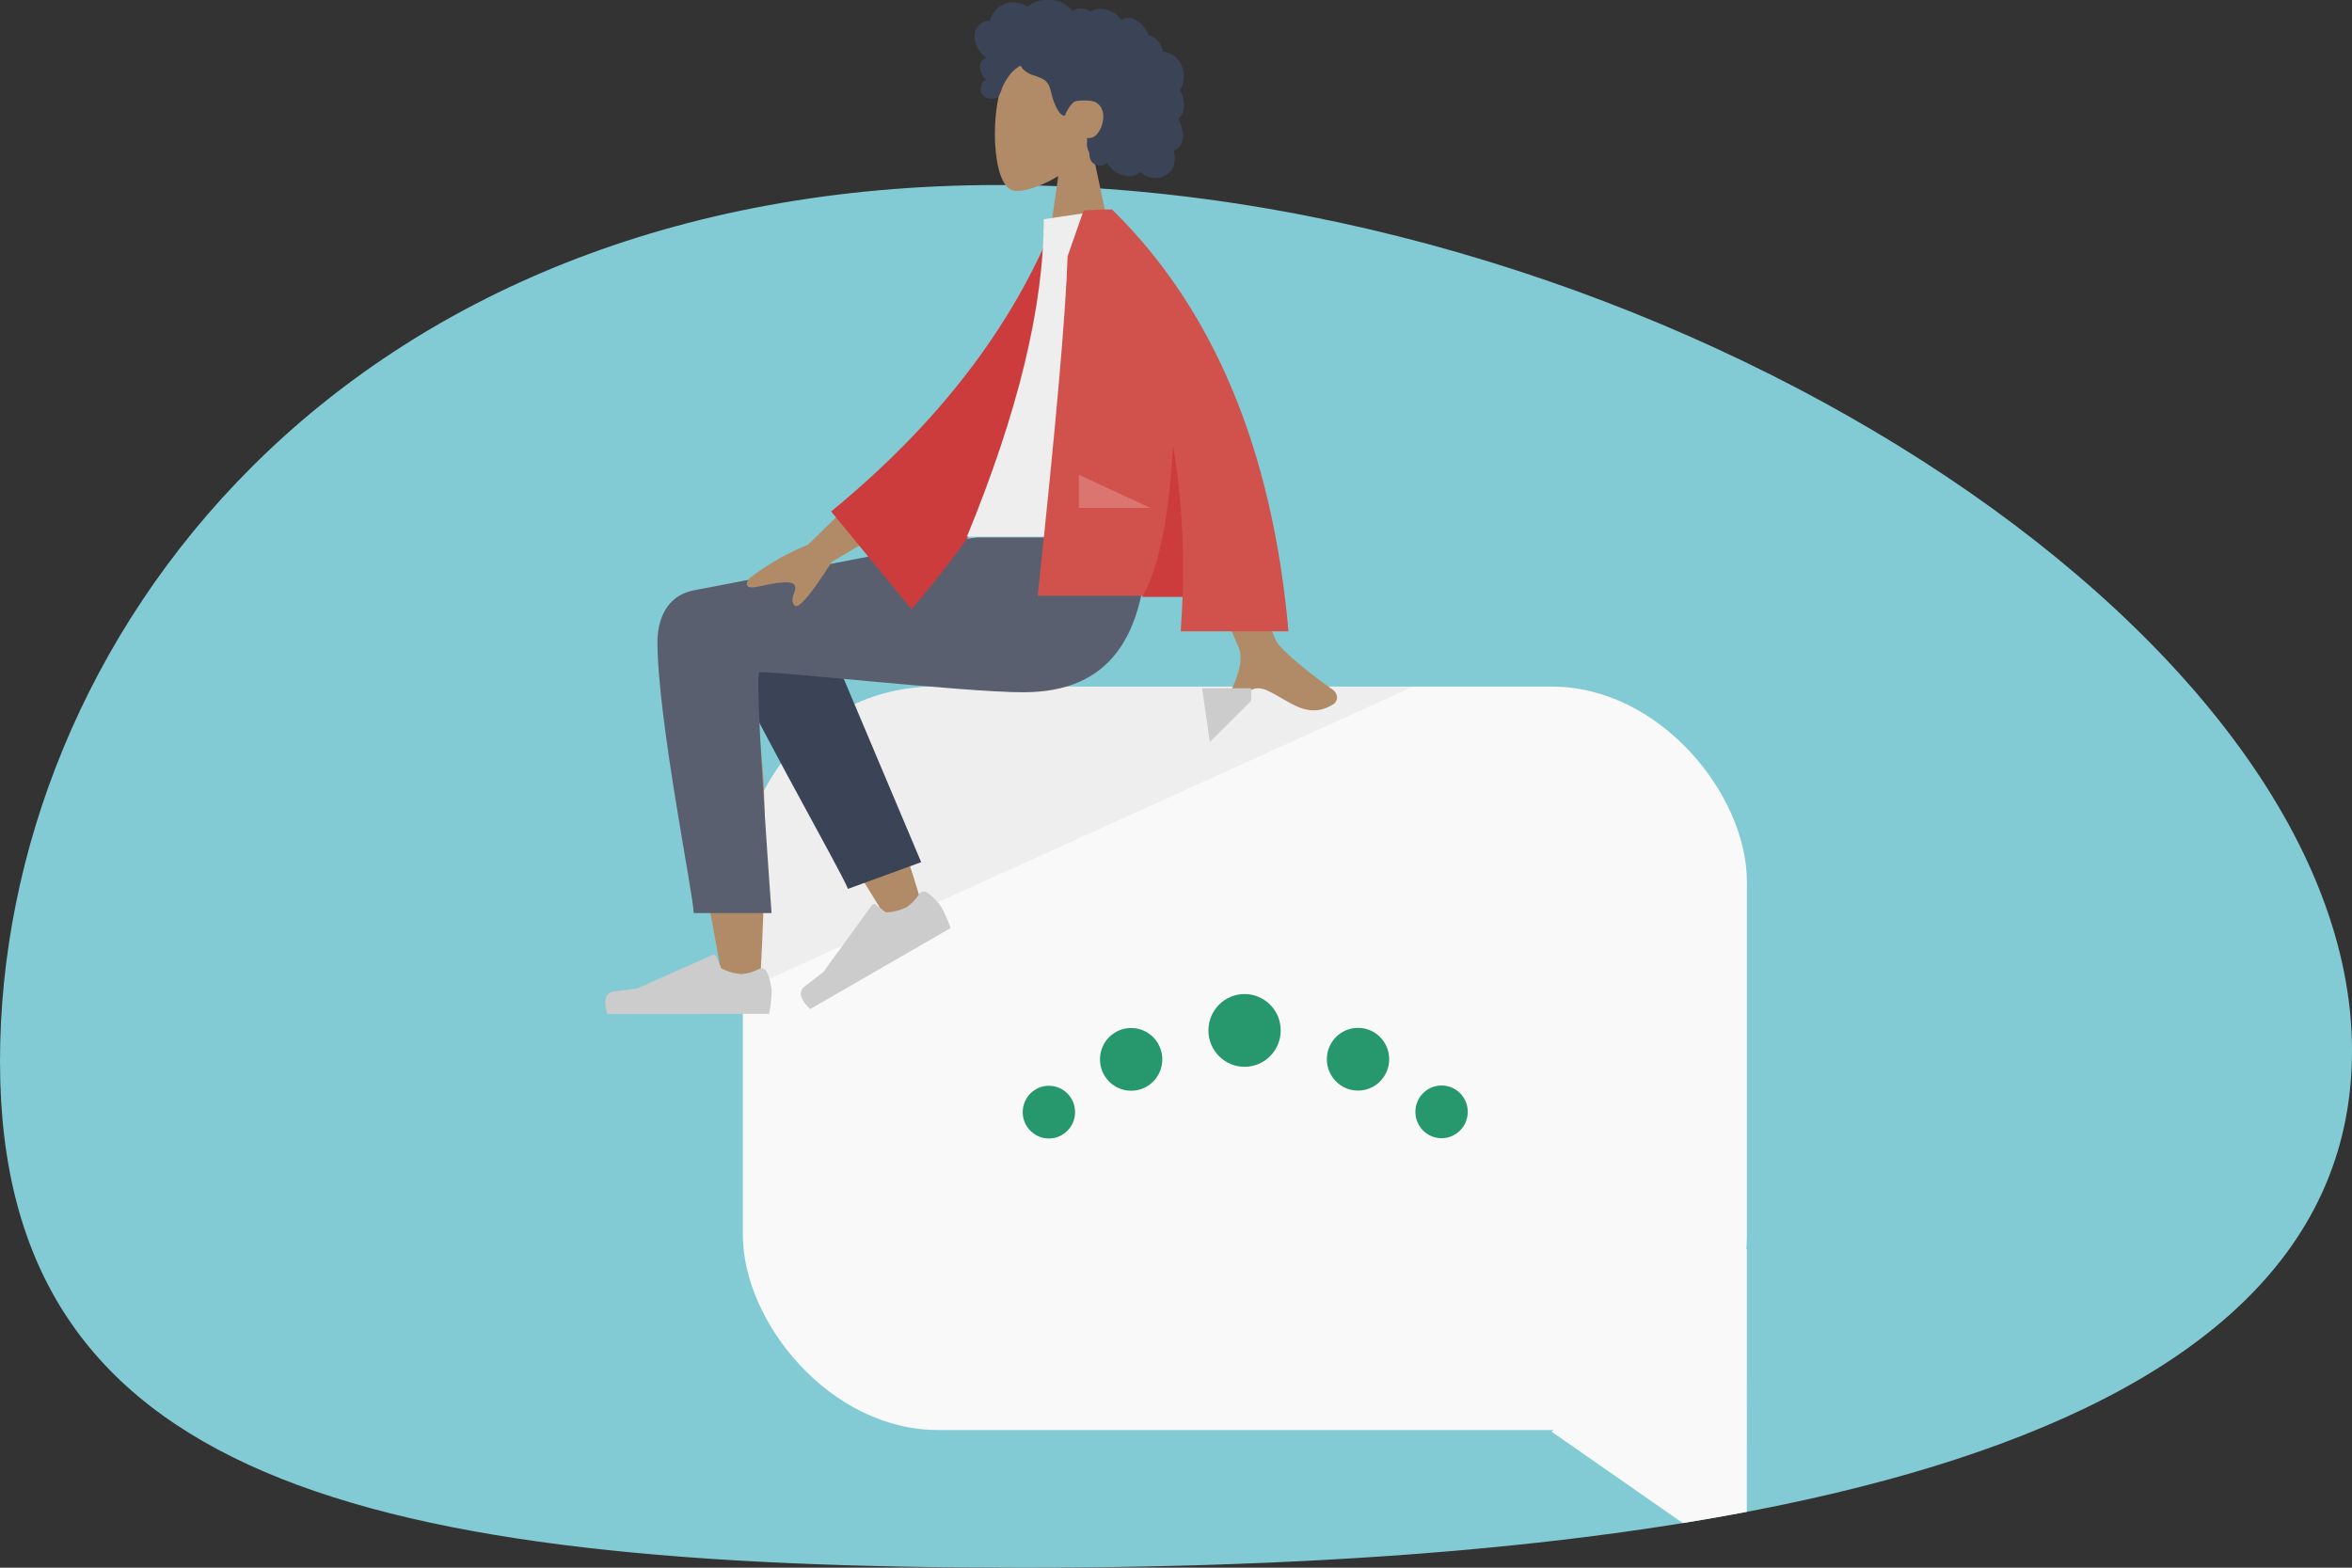 <?xml version="1.0" encoding="UTF-8"?> <svg xmlns="http://www.w3.org/2000/svg" id="Layer_2" data-name="Layer 2" viewBox="0 0 1000 666.67"><rect x="0" y="0" width="1000" height="666.67" fill="#333333" stroke="none"/><defs><style>.cls-1{fill:#82cbd5;}.cls-1,.cls-10,.cls-11,.cls-12,.cls-13,.cls-2,.cls-3,.cls-8,.cls-9{fill-rule:evenodd;}.cls-2{fill:#b18b67;}.cls-3{fill:#3a4456;}.cls-4{fill:#f9f9f9;}.cls-11,.cls-5{fill:#eee;}.cls-6{fill:#27976e;}.cls-7{fill:#ccc;}.cls-8{fill:#cdcccc;}.cls-9{fill:#5a5f6f;}.cls-10{fill:#cc3c3d;}.cls-12{fill:#d1524c;}.cls-13{fill:#fff;fill-opacity:0.2;}</style></defs><g id="Layer_3" data-name="Layer 3"><path class="cls-1" d="M1000,446.85C1000,625,714.38,666.67,434.53,666.67S0,629.56,0,451.38,144.88,78.68,424.73,78.68,1000,268.67,1000,446.85Z"></path><g id="Head"><path class="cls-2" d="M474.24,110H444.93l5-35.11c-7.91,4.77-15.68,7.06-19.31,6.1-9.15-2.36-10-35.81-2.92-49S471.11,13,472.94,39.14c.64,9.07-3.17,17.16-8.8,23.77Z"></path></g><path id="hair" class="cls-3" d="M416.35,21.5a13.58,13.58,0,0,0,2.84,3.07,6,6,0,0,0-2,1.69,3.64,3.64,0,0,0-.5,2.37,9.9,9.9,0,0,0,.89,3.05A7.54,7.54,0,0,0,419.28,34a2.65,2.65,0,0,0-1.6,1.22,4.44,4.44,0,0,0-.34,1c-.1.43-.27.85-.35,1.22a3.32,3.32,0,0,0,.28,2.19,5.75,5.75,0,0,0,2.44,2.14,7.59,7.59,0,0,0,4.54-.35,13.79,13.79,0,0,0,1.81-4,24.86,24.86,0,0,1,2.67-4.78,14.82,14.82,0,0,1,4-4c.33-.2.88-.78,1.22-.56s.41.58.57.8a6.23,6.23,0,0,0,.69.76A10.71,10.71,0,0,0,439.32,32a22.57,22.57,0,0,1,4.39,1.78,6.29,6.29,0,0,1,2.55,3.3c.51,1.34.76,2.76,1.15,4.14a25.69,25.69,0,0,0,2.11,5.19,7.36,7.36,0,0,0,1.54,2.05c.38.31,1.22,1,1.76.59.23-.17.2-.48.27-.74s2.38-4.88,4.38-5.3,6.7-.43,8.3.44c3.44,1.88,3.86,6,2.81,9.39a10.65,10.65,0,0,1-2.29,4.31,4.68,4.68,0,0,1-1.83,1.28,5.52,5.52,0,0,1-2.38.29,4.57,4.57,0,0,1,.14,1.22,13.18,13.18,0,0,0-.1,1.4,7.36,7.36,0,0,0,.55,2.58,5.86,5.86,0,0,1,.52,1.31v1a5.85,5.85,0,0,0,.58,1.92c1.28,2.44,5.17,3.17,7,.93a10.44,10.44,0,0,0,6.62,5.47c2.34.61,5.65.68,7.25-1.48a10,10,0,0,0,2.1,1.44,9.39,9.39,0,0,0,9.38-.27,7.61,7.61,0,0,0,3-4,12.8,12.8,0,0,0,.15-5.51c0-.2-.16-.58-.07-.77s.3-.2.48-.29a4.54,4.54,0,0,0,1-.61,5.34,5.34,0,0,0,1.52-1.79,8.72,8.72,0,0,0,.61-5.33,23.29,23.29,0,0,0-.67-2.74c-.15-.44-.3-.88-.47-1.32a12,12,0,0,1-.55-1.22c-.08-.31,0-.14.11-.35l.26-.23a5.39,5.39,0,0,0,.39-.43,6.47,6.47,0,0,0,.64-.91,7,7,0,0,0,.72-2.05,13.15,13.15,0,0,0-.15-4.68,11.66,11.66,0,0,0-.87-2.7,8.46,8.46,0,0,1-.41-.79c-.1-.27,0-.24.09-.48a9.2,9.2,0,0,0,.6-1.22,11.84,11.84,0,0,0,.19-8.09,10,10,0,0,0-4.89-5.81,8.49,8.49,0,0,0-1.9-.7c-.37-.07-.72-.14-1.09-.18h-.45a1.61,1.61,0,0,1-.07-.49,8.41,8.41,0,0,0-1.87-4,8.56,8.56,0,0,0-3.6-2.44c-.27-.08-.38-.09-.53-.31a6.28,6.28,0,0,1-.27-.59c-.18-.39-.38-.77-.6-1.15a12.85,12.85,0,0,0-1.59-2.15,11.09,11.09,0,0,0-4.35-3.09,4.77,4.77,0,0,0-2.75-.09,9.93,9.93,0,0,0-1.95.85c-.07-.18-.33-.34-.47-.49a8.44,8.44,0,0,1-.61-.83A6.14,6.14,0,0,0,474,5.72,12.42,12.42,0,0,0,469.4,3.9a9.28,9.28,0,0,0-4.7.44,5.26,5.26,0,0,1-1.14.5c-.26,0-.86-.44-1.12-.55a8.68,8.68,0,0,0-2.34-.66,6.16,6.16,0,0,0-3.91.87c-.3.2-.27.1-.49-.16s-.25-.32-.39-.46a9.81,9.81,0,0,0-.72-.71A13.32,13.32,0,0,0,453.11,2C450.67.18,447.88,0,445,0a11.49,11.49,0,0,0-7.23,2.2c-.17.13-.59.64-.78.67s-.8-.43-1-.52A12.88,12.88,0,0,0,434,1.55,9.43,9.43,0,0,0,430.1,1a10.83,10.83,0,0,0-6.54,3.1,8.76,8.76,0,0,0-2.16,3.21,7.3,7.3,0,0,0-.33,1.1c0,.12,0,.38-.11.48s-.15.08-.35.07a5.54,5.54,0,0,0-1.62.16,6.33,6.33,0,0,0-4.44,4.5A9.65,9.65,0,0,0,416.35,21.5Z"></path><rect class="cls-4" x="315.84" y="291.97" width="426.89" height="316.15" rx="82.97"></rect><path class="cls-5" d="M600.83,292H397.34a81.5,81.5,0,0,0-81.51,81.5h0v47.82Z"></path><ellipse id="Oval-path" class="cls-6" cx="529.15" cy="438.19" rx="15.37" ry="15.47"></ellipse><ellipse class="cls-6" cx="612.91" cy="472.82" rx="11.13" ry="11.21"></ellipse><ellipse class="cls-6" cx="445.96" cy="472.94" rx="11.13" ry="11.21"></ellipse><ellipse class="cls-6" cx="577.39" cy="450.44" rx="13.25" ry="13.34"></ellipse><ellipse class="cls-6" cx="480.93" cy="450.5" rx="13.25" ry="13.34"></ellipse><path class="cls-4" d="M742.72,531.16l-83,77.68,55.76,38.86q13.8-2.24,27.21-4.78Z"></path><path class="cls-2" d="M507.6,171.81l-26.72.11q44,98.9,45.85,103.62c2.82,7-3.16,17.66-5.71,23.39,8.33,3.72,7.43-10.07,18-5.19,9.58,4.47,16.87,12.55,27.95,5.71,1.36-.84,2.85-4-.75-6.48-9-6.1-22-16.93-23.68-20.49Q538.91,265.19,507.6,171.81Z"></path><polygon class="cls-7" points="511.08 292.69 531.96 292.69 531.96 297.99 514.41 315.53 511.08 292.69"></polygon><path id="Skin" class="cls-2" d="M337.31,254.48c4.78,7.74,16.13,29.7,28.22,55.36q10.61,22.5,27.16,77.05l-14.05,6.42q-38.86-62.46-57.38-96c1,8.68,2,18.41,2.94,28.63,2.27,24.75,0,78.21-1.22,93.65-.77,9.71-14,7.68-15.19,0S283,290.2,283,264.29c0-8.63,16.86-16.38,26.86-10.35C316.73,246.54,329.8,242.29,337.31,254.48Z"></path><path id="LegLower" class="cls-3" d="M360.53,378c-2.66-7.33-48.18-86.59-57.13-111.11-3.95-10.79,28.47-33.17,40-14.57l48.26,114.32Z"></path><path id="shoe" class="cls-8" d="M394.23,379.58a2.43,2.43,0,0,0-3.4.57h0a19.43,19.43,0,0,1-5.4,5.66,21.83,21.83,0,0,1-8.78,2.18l-4.28-3.28h0a1.21,1.21,0,0,0-1.69.27l-20.59,28.36c-2,1.6-4.57,3.57-7.69,5.91s-2.44,5.61,2.11,9.85l59.64-34.43a60.48,60.48,0,0,0-3.87-8.9,26,26,0,0,0-5.87-6.1Z"></path><path class="cls-8" d="M326,413.26a2.44,2.44,0,0,0-3.23-1.23h0a19.58,19.58,0,0,1-7.5,2.2,21.87,21.87,0,0,1-8.7-2.5l-2.06-5h0a1.22,1.22,0,0,0-1.61-.63h0l-32,14.25c-2.54.38-5.75.79-9.6,1.22s-4.89,3.63-3.09,9.59H327a61.33,61.33,0,0,0,1.1-9.65,26,26,0,0,0-2.05-8.18Z"></path><path id="Leg-and-Butt" class="cls-9" d="M295.16,251c28.63-5.33,105.54-20.86,120.35-22.44H488c-1.22,42.73-16.37,65.83-53,65.83-25.38,0-110-9.53-112.12-8.45q-2.1,1.11,5.16,102.36H294.94c0-7.14-15.41-82.8-15.41-115.24C279.53,264.12,282.91,253.32,295.16,251Z"></path><path class="cls-2" d="M389.57,217.72,353.6,239q-13.52,21.28-15.87,18.41c-2.37-2.89,1.4-6.29.12-8.55s-8.55-.94-15.3.55-5.22-1.84-3.78-3.59a104.76,104.76,0,0,1,24.72-14.15l34.59-33.74Z"></path><path id="Coat-Back" class="cls-10" d="M387.55,259.08,353.37,217.5q67.92-55.67,95.23-123.76l10.56,1.8C460.76,151.73,432.83,206.24,387.55,259.08Z"></path><path id="Shirt" class="cls-11" d="M472.12,89l-28.35,4.23q0,55.53-32.67,135h94C500.7,169,494.42,124.88,472.12,89Z"></path><path id="Coat-Front" class="cls-12" d="M472.73,89q64.82,63.5,75.1,179.47H502q.56-7.63.8-15.13H441.2Q452.81,144.85,453.9,109l6.84-19.53c4.53-.21,7.9-.35,10.13-.42h1.86Z"></path><path id="Shade" class="cls-10" d="M502.8,253.85H485.58q10.53-17.72,13.17-64.42A321.66,321.66,0,0,1,502.8,253.85Z"></path><polygon id="Light" class="cls-13" points="458.72 216.01 458.72 201.88 489.11 216.01 458.72 216.01"></polygon></g></svg> 